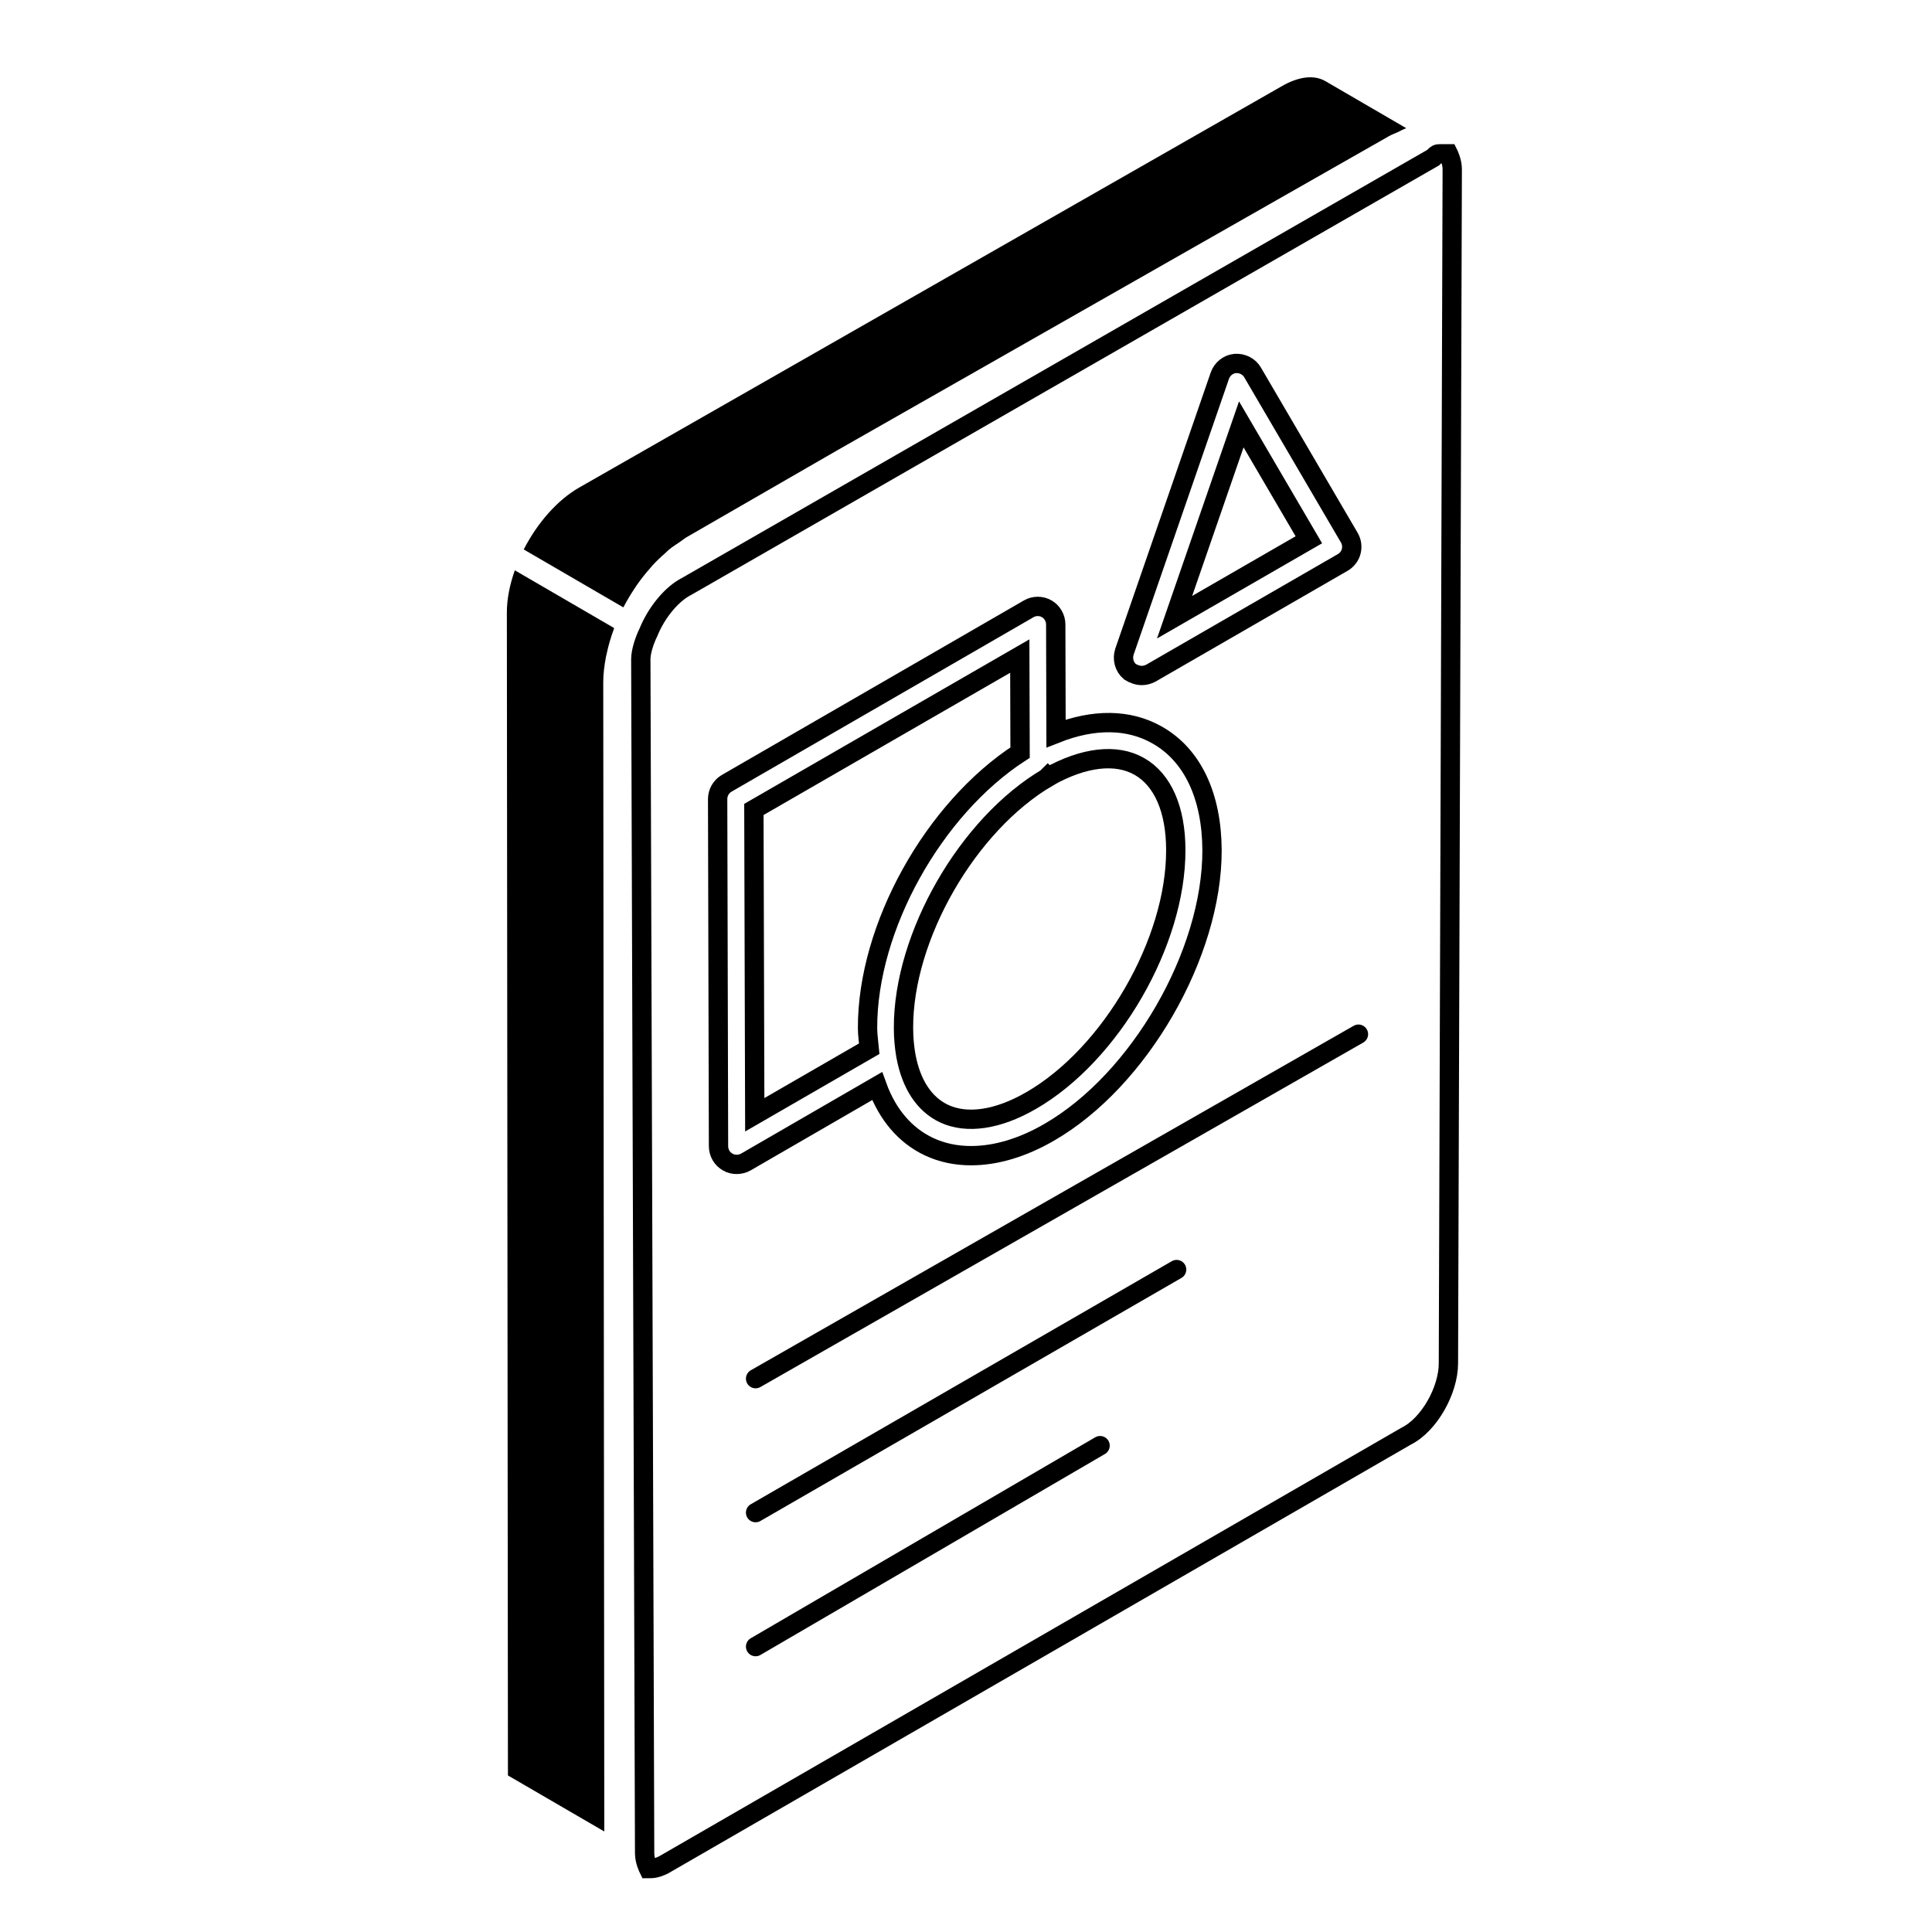 <svg width="100" height="100" viewBox="0 0 100 100" fill="none" xmlns="http://www.w3.org/2000/svg">
<path d="M37.67 60.148C37.82 60.238 37.97 60.268 38.135 60.268C38.3 60.268 38.465 60.223 38.6 60.148L45.399 56.215C45.925 57.671 46.84 58.767 48.086 59.352C48.761 59.667 49.482 59.817 50.262 59.817C51.538 59.817 52.919 59.412 54.315 58.602C58.967 55.915 62.749 49.371 62.734 43.998C62.719 41.206 61.729 39.09 59.913 38.055C58.427 37.199 56.596 37.199 54.66 37.965L54.645 32.321C54.645 31.991 54.465 31.676 54.179 31.511C53.894 31.346 53.534 31.346 53.249 31.511L37.61 40.546C37.325 40.711 37.145 41.026 37.145 41.357L37.19 59.322C37.19 59.667 37.37 59.983 37.67 60.148ZM58.982 39.676C60.183 40.366 60.858 41.897 60.858 43.998C60.873 48.756 57.511 54.579 53.369 56.966C51.658 57.956 50.052 58.196 48.866 57.641C47.846 57.161 47.155 56.125 46.885 54.624C46.81 54.189 46.765 53.709 46.765 53.199C46.75 48.471 50.082 42.662 54.239 40.231L54.224 40.216L54.239 40.201L54.255 40.216C56.101 39.18 57.782 38.985 58.982 39.676ZM52.784 33.957L52.799 38.955C48.326 41.852 44.889 47.99 44.904 53.214C44.904 53.589 44.964 53.934 44.994 54.279L39.066 57.701L39.021 41.897L52.784 33.957Z" stroke="black"/>
<path d="M59.102 34.963C59.267 34.963 59.417 34.918 59.567 34.843L69.503 29.11C69.713 28.989 69.878 28.779 69.938 28.539C69.998 28.299 69.968 28.044 69.833 27.819L64.835 19.279C64.655 18.964 64.294 18.784 63.934 18.814C63.574 18.844 63.259 19.099 63.139 19.444L58.201 33.732C58.081 34.108 58.186 34.513 58.486 34.768C58.681 34.888 58.891 34.963 59.102 34.963ZM64.249 21.965L67.746 27.939L60.797 31.946L64.249 21.965Z" stroke="black"/>
<path d="M39.109 71.359L70.313 53.529M39.109 78.293L60.902 65.712M39.109 85.228L56.94 74.826" stroke="black" stroke-linecap="round"/>
<path d="M32.295 31.383C32.475 31.04 32.674 30.71 32.891 30.391C32.916 30.355 32.938 30.317 32.963 30.281C33.181 29.97 33.414 29.676 33.662 29.397C33.693 29.361 33.722 29.322 33.753 29.287C33.978 29.042 34.215 28.818 34.459 28.606C34.519 28.553 34.576 28.491 34.637 28.441C34.82 28.291 35.013 28.169 35.204 28.042C35.321 27.963 35.434 27.866 35.553 27.797L43.32 23.317L71.883 7.053C72.037 6.964 72.187 6.914 72.339 6.844C72.489 6.774 72.641 6.686 72.788 6.635L68.607 4.203L68.604 4.202C68.02 3.858 67.205 3.956 66.311 4.481L29.973 25.239C28.868 25.871 27.822 27.046 27.109 28.44L32.262 31.437C32.272 31.418 32.285 31.401 32.295 31.383Z" fill="black"/>
<path d="M31.787 32.508L26.647 29.519C26.372 30.294 26.23 31.051 26.235 31.738L26.291 91.897L31.278 94.797L31.224 35.32C31.222 34.894 31.279 34.456 31.361 34.016C31.373 33.952 31.39 33.888 31.404 33.824C31.492 33.409 31.613 32.997 31.764 32.586C31.774 32.559 31.777 32.534 31.787 32.508Z" fill="black"/>
<path d="M75.168 8.755C75.168 8.359 74.97 7.962 74.97 7.962H74.772C74.772 7.962 74.772 7.962 74.574 7.962C74.376 7.962 74.376 7.962 74.178 8.161L35.545 30.349C34.753 30.746 33.96 31.736 33.564 32.727C33.366 33.123 33.168 33.718 33.168 34.114L33.366 95.926C33.366 96.322 33.564 96.718 33.564 96.718C33.762 96.718 33.96 96.718 34.357 96.52L72.791 74.331C73.98 73.737 74.97 71.954 74.97 70.567L75.168 8.755Z" stroke="black"/>
</svg>
